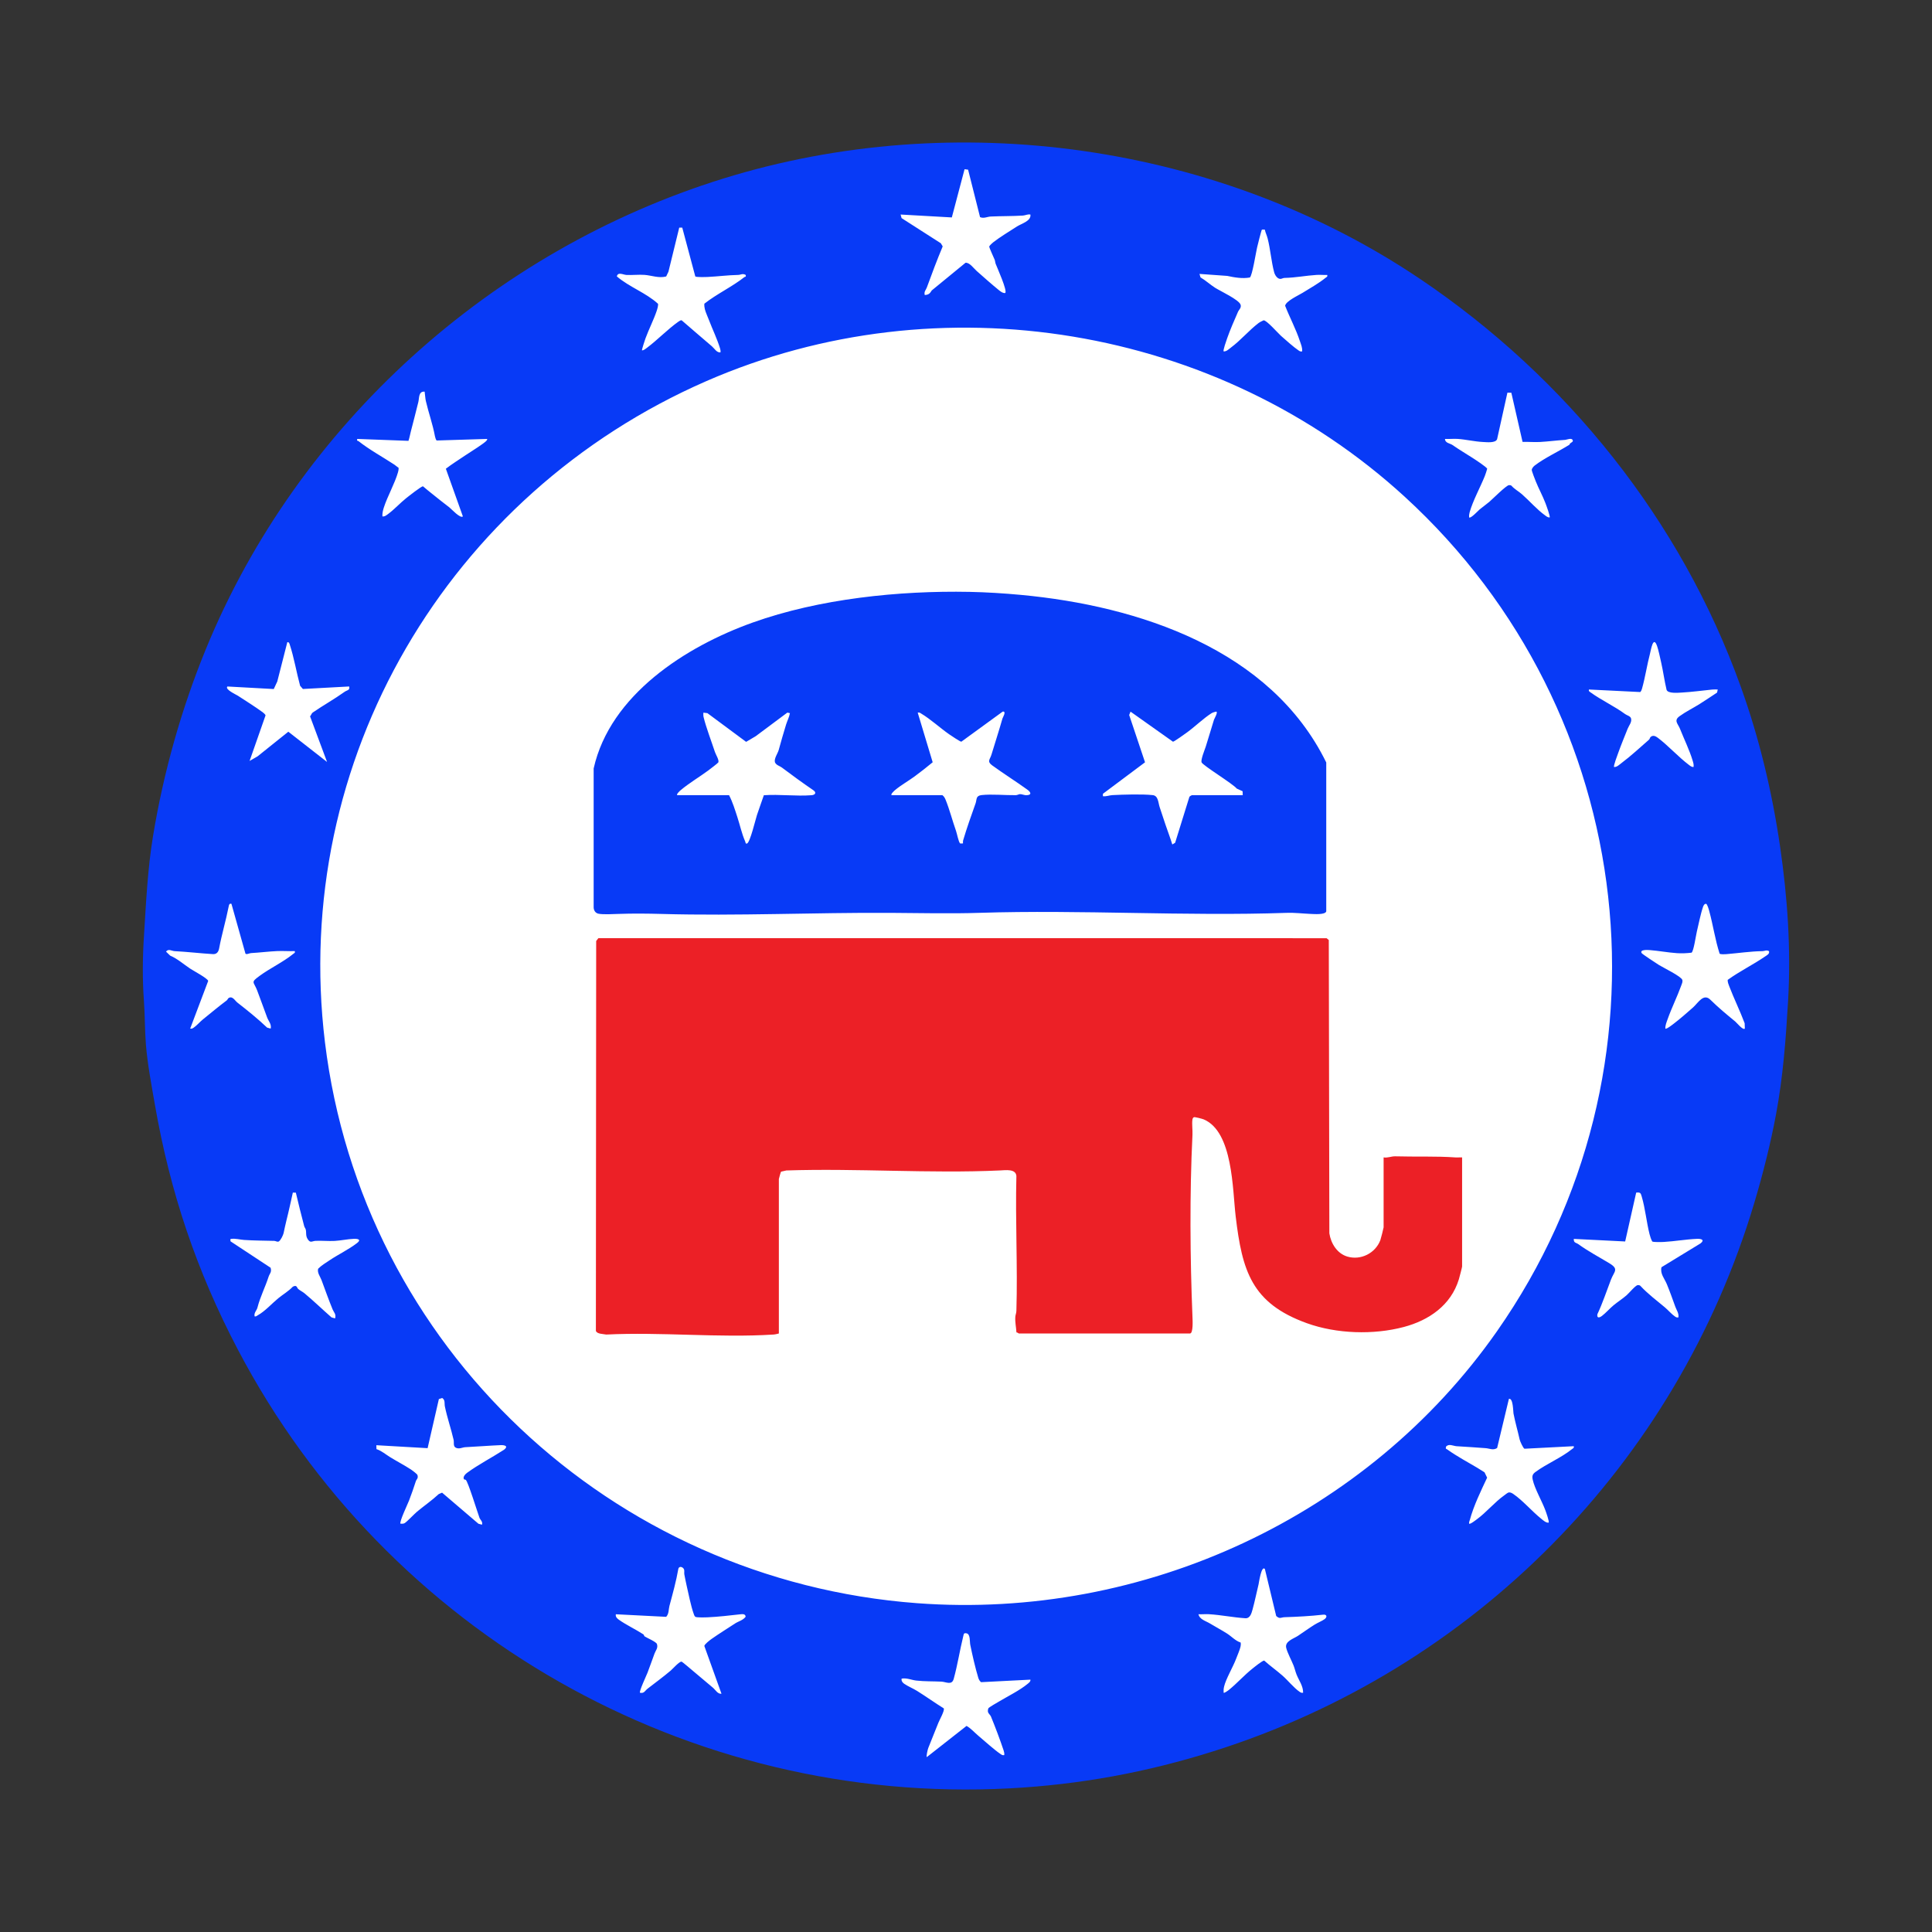 <?xml version="1.0" encoding="UTF-8"?>
<svg xmlns="http://www.w3.org/2000/svg" id="Layer_1" data-name="Layer 1" viewBox="0 0 1920 1920">
  <rect x="0" y="0" width="1920" height="1920" fill="#333333" stroke="none"/>
  <defs>
    <style>
      .cls-1 {
        fill: #ec2026;
      }

      .cls-2 {
        fill: #fff;
      }

      .cls-3 {
        fill: #083af6;
      }
    </style>
  </defs>
  <circle class="cls-2" cx="960" cy="960" r="815.93"></circle>
  <g>
    <g>
      <path class="cls-1" d="M1375.01,1150.21c4.01.72,7.68-1.19,11.52-1.07,19.8.59,40.5-.29,59.96,1.1,2.16.15,4.37-.15,6.53-.03v108.5c0,.66-2.76,11.13-3.25,12.75-7.87,25.63-29.62,40.64-54.71,47.29-30.14,7.99-66.79,6.87-96.31-3.77-55.03-19.84-64.3-52.07-70.76-106.24-3.17-26.53-2.61-83.94-31.71-96.29-1.48-.63-8.64-2.47-9.66-2.2s-1.47,1.44-1.61,2.44c-.63,4.41.28,10.33.05,15.05-2.89,58.34-2.37,122.53,0,180.95.12,2.92.92,16.53-2.53,16.53h-170c-.23,0-1.5-1.21-2.41-1.09-.3-5.31-1.46-10.01-1.12-15.43.12-1.97,1.01-3.69,1.07-5.93,1.34-44.62-1.14-89.46,0-134.1-.61-7.32-10.81-5.74-16.58-5.48-69.41,3.17-141.98-2.29-212,0l-5.29,1.2c-.3.24-2.18,6.94-2.18,7.32v153.5c-1.9.46-3.43.92-5.46,1.05-54.03,3.45-111.68-2.72-166.09,0-2.93-.64-9.35-.44-10.29-3.71l.29-387.38,2.18-2.82,723.71.03,2.17,1.83.56,291.44c1.53,10.04,7.68,20.08,17.88,23.12,13.31,3.96,27.83-3.29,32.79-16.3.46-1.2,3.25-12.09,3.25-12.75v-69.5Z"></path>
      <path class="cls-3" d="M1318.01,905.71c-.96,3.55-12.07,2.67-15.53,2.53-7.97-.34-15.82-1.34-24-1.05-100.64,3.48-204.05-3.25-305.02-.02-29.59.95-59.21.18-88.98.02-75.05-.42-151.53,3.2-227.02,1.08-14.11-.4-28.8-.54-42.93-.02-4.97.18-15.48.73-19.83-.22-3.02-.66-4.64-3.25-4.73-6.27v-138.08c16.34-73.08,91.54-121.23,158.01-144.98,66.1-23.63,145.24-31.87,215.56-30.5,16.79.33,34.27,1.44,51,3,117.04,10.91,248.34,54.05,303.47,166.53v148ZM886.01,790.21h50.5c1.71,1.32,2.49,2.77,3.28,4.72,3.79,9.29,6.8,20.97,10.27,30.73,1.02,2.85,2.39,10.58,4.03,12.49.23.27,2.11-.05,2.92.06-.02-1.08-.1-2.22.21-3.27,3.61-12.2,8.08-24.65,12.34-36.69,1.31-3.72.03-7.45,5.9-8.1,10.05-1.12,23.51.24,34.08.08,1.51-.02,2.82-.95,4.06-1.02,2.06-.11,4.2,1.23,6.93,1.05,5.23-.35,3.68-3.2.44-5.52-11.5-8.27-23.47-15.77-34.91-24.09-5.5-3.99-2.2-5.9-.76-10.67,3.66-12.09,7.5-23.86,10.97-36.03.26-.91,4.27-7.33.23-6.78l-41.12,29.92c-.93.21-10.56-6.27-12.29-7.48-8.93-6.26-18.36-14.95-27.56-20.44-1.23-.74-1.81-1.36-3.52-.98l14.88,49.34c-5.75,4.78-11.87,9.58-17.97,14.08s-13.59,8.66-19.42,13.58c-.8.67-4.54,4.04-3.5,5ZM1184.51,790.21h50.5l-.12-3.89-5.84-2.66c-3.81-4.79-33.99-23.12-34.94-26.08-.89-2.78,3.02-12.12,4.16-15.61,2.84-8.73,5.38-17.97,8.2-26.8.22-.69,4.49-8.01,2.03-7.97-1.38.36-3.28.84-4.44,1.56-7.53,4.68-16.54,13.36-24.11,18.89-1.91,1.4-13.29,9.59-14.27,9.45l-42.16-29.88-1.35,3.33,15.75,47.01-41.81,31.26-.1,2.4c3.32.55,6.25-.88,9.45-1.04,10.9-.56,29.63-1.14,40.1,0,5.61.61,5.41,7.49,6.94,12.06,1.92,5.74,3.83,11.58,5.74,17.26,2.2,6.57,4.76,13.1,6.78,19.73l2.81-1.68,14.17-45.63c.28-.6,2.16-1.63,2.52-1.69ZM673.01,790.21h51.5c3.59,6.89,5.83,14.36,8.25,21.75,2.64,8.06,4.35,16.44,7.79,24.24.4.91.27,2.81,1.95,2.01,3-1.43,8.29-23.69,9.76-28.25,2.12-6.58,4.68-13.1,6.84-19.66,15.4-1.13,32.22,1.19,47.45-.04,3.67-.3,5.08-2.6,1.8-4.89-10.64-7.28-21.14-14.89-31.38-22.62-2.16-1.63-5.52-2.19-6.85-5.21-1.03-3.64,2.8-8.86,3.69-12.02,2.34-8.32,4.78-17.16,7.42-25.58,1.14-3.65,3.17-7.48,3.78-11.22l-2.56-.54-31.5,23.49-9.47,5.58-38.47-28.53-4.01-.49c-.02,1.43-.15,2.89.19,4.31,2.5,10.36,7.83,24.2,11.28,34.72.9,2.75,4.25,7.79,3.44,10.35-.19.61-8.55,6.96-10,8.04-8.71,6.45-19.2,12.64-27.42,19.58-.8.67-4.54,4.04-3.5,5Z"></path>
    </g>
    <path class="cls-3" d="M1411.75,277.52c145.12,97.93,258.76,239.12,318.3,405.15,18.45,51.43,31.15,104.71,39.03,158.97,7.35,50.55,10.89,101.81,7.9,153.04-2.23,38.29-4.98,75.28-12.02,112.98-5.49,29.4-12.97,58.89-21.49,87.51-77.51,260.14-279.23,463.85-537.73,545.27-66.06,20.81-132.39,33.09-202.2,36.8-319.24,16.96-618.98-153.9-767.11-435.95-41.07-78.2-67.37-156.45-82.5-243.5-3.35-19.29-7.41-40.59-8.95-60.05-1.1-13.88-.92-28.81-1.95-43.05-1.54-21.29-1.36-42.63,0-63.95,2.15-33.75,3.56-66.47,9.06-99.94,10.36-63.03,28.15-126.32,52.43-185.57,91.58-223.5,284.33-396.42,514.23-467.77,230.3-71.48,492.84-35.01,692.99,100.07ZM1024.01,213.21c-2.61-.58-4.99.87-7.47,1.02-10.69.67-21.35.45-32.05.95-3.23.15-6.97,2.25-10.53.58l-11.87-47.13-3.52-.47-12.66,47.92-50.89-2.88.94,3.55,39.01,24.99,1.88,3.12c-5.65,13.48-10.79,27.14-15.79,40.89-.9,2.49-3.01,4.02-2.05,7.45,3.82-.25,5.09-1.46,6.94-4.55l33.57-27.51c4.07-.38,8.09,5.5,10.98,8.06,7.19,6.35,14.56,12.97,22,19,1.79,1.45,4.08,3.31,6.5,3,2.29-2.34-7.97-24.93-9.51-28.98-.49-1.29-.49-2.72-.98-4.02-.88-2.32-5.71-12.34-5.42-13.34,1.08-1.54,2.52-2.93,3.99-4.08,6.21-4.89,16.45-11.11,23.4-15.6,4.77-3.08,14.41-5.46,13.53-11.96ZM678,226.2h-2.98s-10.72,43.8-10.72,43.8l-2.25,4.75c-7.22,1.96-14.55-1.06-21.51-1.57-5.84-.42-12.15.35-18.05.05-3.11-.16-8.49-3.32-9.47,1.47,12.57,10.72,28.77,16.15,40.89,27.17.45,1.59-.79,5.6-1.38,7.34-3,8.79-7.79,18.2-11.02,26.98-.54,1.48-3.91,11.55-3.49,12.01,1.75.03,3.56-1.54,4.93-2.57,10.47-7.83,20.6-18.45,31.11-25.88.84-.59,2.38-1.66,3.33-1.46,9.99,8.69,20.07,17.28,30.13,25.9,2.62,2.25,4.7,6.42,8.5,6,.18-1.44-.04-2.66-.46-4.03-2.93-9.54-7.5-18.85-10.98-28.02-1.18-3.1-3.44-8.06-4.11-10.89-.43-1.82-.66-3.57-.49-5.44,12.3-9.7,27.57-16.77,39.75-26.4.74-.59,1.91.2,1.3-2.21-3.04-1.71-4.93-.03-7.48.02-10.52.22-19.94,1.53-30,2-2.4.11-11.19.41-12.57-.49l-12.97-48.54ZM1256.97,228.23c-.1-.11-2.82-.12-2.91,0-.61.69-4.19,15.25-4.78,17.73-1.16,4.83-4.76,28.08-7.19,29.81-7.58,1.35-15.15-.02-22.53-1.59l-27.53-1.97,1.03,3.47c5.17,3.01,9.59,7.19,14.62,10.38s23.79,11.88,25.23,16.81c.91,3.13-1.59,4.72-2.63,7.09-3.62,8.25-7.8,17.81-10.75,26.25-.7,2.01-4.32,12.15-3.49,13,2.78.29,5.27-2.34,7.5-4,9.3-6.91,17.71-16.89,26.99-24.01,1.58-1.21,3.41-1.99,5.18-2.86,2.84-.42,14.39,12.81,17.3,15.4,4.58,4.06,12.7,11.3,17.48,14.52,1.26.85,1.9,1.25,3.54.96.43-3.63-1.12-6.91-2.23-10.27-3.95-11.99-10.06-23.33-14.65-35.06.64-4.66,13.38-10.41,17.23-12.81,7.52-4.69,16.04-9.39,22.98-15.02,1.09-.88,2.08-.99,1.66-2.83-3.48.17-7.04-.24-10.52-.03-10.93.68-20.48,2.73-32,3-1.46.03-2.81.96-4,.97-3.2.02-5.54-3.88-6.27-6.64-2.91-10.94-3.64-22.47-6.46-33.54-.75-2.96-2.17-5.74-2.79-8.73ZM1487.71,1322.95c182.71-261.06,142.35-614.93-91.67-829.26-185.8-170.17-462.39-216.04-694.02-114.97-256.55,111.95-413.21,376.76-379.08,657.06,36.87,302.71,284.62,534.83,588.54,557.46,225.06,16.75,447.35-86.14,576.23-270.29ZM422.01,389.2c-6.23-.43-5.26,6.18-6.25,10.25-2.4,9.89-5.05,19.84-7.51,29.49-.78,3.06-1.32,6.19-2.33,9.17l-50.91-1.91c-.61,2.41.55,1.63,1.3,2.22,11.19,8.8,23.9,15.61,35.63,23.35,1.39.92,2.66,2.2,4.13,3.04.18,1.55-.1,2.95-.52,4.43-3.18,11.17-10.42,23.83-14.04,34.95-.93,2.86-1.68,5.96-1.49,9.01,2.34.36,4.21-1.3,5.92-2.57,5.89-4.36,11.68-10.72,17.57-15.43,2.3-1.84,15.43-12.22,16.87-11.9,5.57,4.81,11.42,9.27,17.13,13.9,3.02,2.45,6.02,4.61,9.01,6.99,2.13,1.7,10.97,11.42,13.48,9.01l-16.91-47.38c6.09-4.67,12.63-8.74,18.98-13.05,5.43-3.69,11.42-7.23,16.85-11.15.93-.68,6.36-4.27,5.08-5.41l-50.06,1.56c-.73-.51-1.52-3.24-1.71-4.29-2.12-11.68-6.34-23.3-9.03-34.97-.63-2.74-.75-6.42-1.2-9.31ZM1501.92,390.3l-3.87-.08-10.25,46.26c-1.62,4.02-10.3,2.94-14.3,2.75-7.97-.38-17.04-2.56-24.95-3.05-4.14-.26-8.38.24-12.52.03-.06,4.08,5.09,4.41,7.34,5.98,6.66,4.63,13.66,8.77,20.19,12.96,2.44,1.57,13.91,9.05,14.39,10.71-.64,2.19-1.52,5.15-2.41,7.36-4.57,11.26-11.83,24.44-15.05,35.95-.48,1.74-.63,3.25-.46,5.03,1.38,1.53,9.24-6.96,10.5-8,3.07-2.55,6.49-4.88,9.53-7.47,3.22-2.75,16.71-16.32,19.49-16.59.89-.09,1.75.03,2.5.54,2.92,3.38,7.21,5.64,10.48,8.52,7.54,6.64,14.76,15.09,22.99,21.01,1.33.96,2.75,2.18,4.51,1.99.79-.85-3.42-12.18-4.22-14.27-2.78-7.26-6.69-14.34-9.54-21.46-.77-1.91-4.17-10.5-4.04-11.62.15-1.35,1.72-3.26,2.83-4.12,9.92-7.66,24.05-14.11,34.71-20.83.14-1.99,3.83-2.31,3.27-4.19-.92-3.08-5.87-.68-7.57-.57-8.31.49-16.65,1.63-24.9,2.09-5.76.32-11.71-.24-17.47-.08l-11.15-48.86ZM347.01,682.21l-46,2.5-2.77-3.22c-3.61-13.23-5.98-27.8-10.24-40.76-.43-1.32-.69-2.69-2.48-2.52l-9.96,39.05-3.5,7.5-46.04-2.53c-2.91,2.83,8.61,8.02,10.35,9.15,7.88,5.14,17.11,10.92,24.61,16.39.9.66,2.65,2.15,2.93,3.13l-15.88,45.32,7.93-4.56,30.57-24.49,38.49,30.05-16.88-45.3c.98-.99,1.54-3.05,2.56-3.75,10.65-7.33,21.17-13.1,31.98-20.8,2.12-1.51,5.17-1.17,4.35-5.14ZM1707.02,685.21c-1.81,0-3.62-.11-5.44.07-9.53.96-20.53,2.44-30.04,2.96-3.94.22-13.97,1.23-15.33-2.73-2.16-9.07-3.37-18.49-5.45-27.55-1.05-4.57-2.55-11.89-4-16-3.82-10.82-6.07,3.99-6.99,7.5-2.99,11.38-4.76,23.6-7.99,35.01-.34,1.22-.81,2.37-1.72,3.28l-51.04-2.53c-.36,1.72.47,2.01,1.64,2.85,10.94,7.9,23.54,13.62,34.41,21.59,1.73,1.27,5.14,1.96,5.81,4.21,1.1,3.72-2.05,7.06-3.35,10.35-3.12,7.84-6.41,15.8-9.27,23.73-.78,2.15-5.06,13.41-4.23,14.27,2.78.29,5.27-2.34,7.5-4,8.73-6.49,18.74-15.73,27.05-22.97.98-.85,1.11-2.24,1.69-2.78,2.39-2.21,5.03-.95,7.27.74,10.52,7.96,20.2,18.88,30.98,27.02,1.3.98,2.79,2.16,4.51,1.99.36-2.42-.29-4.3-.96-6.53-3.09-10.23-8.52-21.34-12.54-31.46-2.01-5.07-6.45-8.11-.45-12.46,6.31-4.58,13.46-8.05,19.91-12.1,5.86-3.68,11.64-7.59,17.42-11.41l.64-3.03ZM230,898.21c-2.15-.59-2.4.96-2.75,2.72-2.76,14.02-6.91,27.77-9.47,41.55-.63,3.39-2.36,5.94-6.19,5.71-12.61-.75-25.35-2.31-38.12-2.96-2.87-.15-6.1-2.71-8.47.48l4.05,3.94c7.42,3.18,13.44,8.64,20,13,3.07,2.04,17.29,9.61,17.85,12.18l-17.9,47.37c1.65.3,2.27-.11,3.54-.96,3.03-2.04,6.14-5.77,8.96-8.04,8.03-6.47,15.77-13.01,23.81-19.01,1.14-.85,1.11-2.99,4.22-3.01,2.62.38,4.6,3.79,6.17,5.01,10.16,7.91,20.36,16.11,29.77,25.05l3.54.96c.93-4.45-2.1-7.3-3.51-10.99-3.43-8.98-6.53-18.11-9.98-27.02s-6.81-7.59,2.54-14.44c10.44-7.64,23.22-13.55,33.28-21.72,1.09-.88,2.08-.99,1.66-2.83-5.81.21-11.71-.29-17.52-.03-8.58.38-17.33,1.52-26,2-1.89.1-4.06,1.7-5.53.6l-13.95-49.57ZM1758.01,945.23c-2.58-1.42-4.27-.04-6.46,0-12.12.19-24.02,2.01-36,3-1.59.13-5.48.31-6.59-.46-4.51-13.86-6.52-28.52-10.4-42.6-.41-1.49-1.85-6.59-3.05-6.96-1.67-.17-2.58,1.67-3.03,2.96-2.43,7-4.4,17.27-6.21,24.79-.88,3.65-3.13,19.42-5.21,20.79-4.57.6-9.98.8-14.57.49-8.63-.58-18.18-2.36-26.94-3.05-2.16-.17-10.37-.65-8.05,3.04.61.97,14.82,10.32,17.2,11.8,4.17,2.6,22.2,11.3,23.2,14.85.49,1.95-.46,3.79-1.12,5.6-4.07,11.25-9.55,22.16-13.54,33.46-1.05,2.98-2.41,6.05-2.23,9.27.93.98,7.28-4.07,8.5-5,6.15-4.69,13.16-10.83,19-16,5.02-4.45,10.36-14.43,17.21-7.71,8.26,8.09,15.84,14.34,24.79,21.71,1.56,1.28,7.61,8.93,9.5,7l-.19-5.31c-4.65-12.36-10.57-24.4-15.3-36.7-.79-2.06-1.66-4.11-1.58-6.39,11.78-8.52,25.02-14.95,37.01-23.15,2.12-1.45,4.88-2.7,4.05-5.43ZM293.98,1185.22l-2.96-.02c-2.05,9.06-3.96,18.24-6.26,27.25-1.15,4.49-1.95,8.61-2.93,13.07-.44,1.99-3.03,7.38-4.83,8.25-1.49.69-2.88-.54-4.45-.59-10.09-.27-20.03-.25-30.05-.94-4.3-.3-8.12-1.62-12.97-1.03-1,.12-.43,1.52-.42,2.42l39.79,26.21c1.4,4.35-.97,5.87-1.92,8.82-3.42,10.6-8.4,20.1-11.14,30.86-.72,2.82-3.68,5.19-2.8,8.69,1.48.32,2.17-.57,3.29-1.2,7.22-4.05,13.77-11.53,20.2-16.8,4.75-3.89,10.21-7.01,14.48-11.52,4.12-2.13,3.91.93,5.3,2.22,1.54,1.43,4.44,2.82,6.22,4.29,9.22,7.67,17.93,16.13,26.96,24.04l3.54.96c1.18-4.39-1.26-5.92-2.51-8.98-3.92-9.58-7.4-19.38-10.97-29.03-1.24-3.35-4.52-7.48-3.38-11.33,3.25-3.29,7.59-5.89,11.51-8.51,8.59-5.72,18.76-10.6,27.06-16.94,4.56-3.48,1.18-4.45-3.25-4.27-5.9.25-13.06,1.76-18.93,2.08-6.31.34-12.74-.39-19.05-.06-3.52.19-5.13,2.67-7.92-2.02-1.99-3.33-.96-6.25-1.74-9.26-.3-1.16-1.24-2.18-1.57-3.43-2.94-11.03-5.64-22.15-8.28-33.24ZM1651.17,1259.35l38.81-23.69c4.46-3.49.76-4.69-3.5-4.51-10.95.46-22.05,2.46-32.93,3.08-2.16.12-10.41.36-11.59-.46-1.16-2.18-2.08-4.93-2.68-7.32-3-11.93-4.25-25.42-7.73-37.27-1.04-3.56-1.32-4.44-5.53-3.98l-10.95,48.56-51.06-2.56c-.23,4.13,2.37,3.7,4.35,5.12,10.46,7.5,20.16,12.54,30.96,19.06,9.92,5.98,4.81,8.04,1.64,16.28-4.43,11.52-8.26,23.29-13.53,34.48-.58,4.01,1.96,3.58,4.59,1.58,3.85-2.92,7.76-7.45,11.48-10.52,4.17-3.45,8.9-6.43,13-10,2.4-2.09,8.79-9.84,11.02-10.06.89-.09,1.74.03,2.5.54,7.42,8.03,16.15,14.58,24.48,21.52,2.99,2.49,6.89,6.98,9.96,9.04,1.26.85,1.89,1.25,3.54.96.59-4.05-1.85-7.19-3.04-10.45-2.74-7.54-5.4-15.12-8.46-22.54-2.3-5.59-6.88-10.37-5.34-16.86ZM461.16,1470.08c-1.51-2.07,1.18-5.07,2.9-6.33,11.58-8.47,24.87-15.26,36.92-23.08,4.46-3.49.76-4.69-3.5-4.51-11.62.49-23.27,1.47-34.99,2.03-3.05.14-6.12,2.21-9.49.54-2.9-1.45-1.61-5.24-2.2-7.8-2.56-11.18-6.37-21.9-8.71-33.29-.58-2.8.59-6.37-2.7-8.35l-3.25,1.08-11.19,48.8-50.95-2.94.12,3.89c4.99,1.58,9.28,5.35,13.54,7.96,6.82,4.19,14.21,8.03,20.72,12.28,1.28.84,6.17,4.48,6.48,5.52,1.03,3.4-.92,4.02-1.6,6.11-2.09,6.45-4.32,12.92-6.76,19.24-1.22,3.16-9.96,21.53-8.5,23,1.42.07,2.66.17,4-.49,1.99-.99,9.82-9.29,12.49-11.51,7.11-5.88,14.77-11.15,21.54-17.45l3.3-1.39,36.12,30.88,3.54.96c.94-3.26-1.68-4.63-2.53-6.97-2.02-5.54-11.24-35.39-13.51-37.52-.42-.39-1.58-.32-1.81-.63ZM1564.01,1437.21l-49.02,2.53c-1.43-.75-4.41-7.47-4.79-9.22-1.88-8.58-4.46-17.17-6.12-25.88-.32-1.7-.28-15.69-4.56-14.43l-11.69,48.81c-3.97,2.56-7.49.46-11.29.16-9.71-.77-19.31-1.32-29.06-1.95-3.26-.21-7.64-2.87-10.47.48-.53,2.7.15,1.88,1.26,2.73,2.08,1.59,5.47,3.74,7.79,5.21,9.56,6.09,19.76,11.3,29.24,17.52l2.59,5.32c-6.19,13.21-13.3,27.67-17.16,41.93-.34,1.26-1.02,2.33-.72,3.78.91.94,6.47-3.46,7.69-4.35,9.27-6.76,17.83-17.15,27.01-23.63,1.25-.88,3.64-2.96,4.81-3.08,1.72-.09,3.1.68,4.44,1.6,9.46,6.5,18.33,17.04,27.54,24.46,2.05,1.65,4.86,4.28,7.5,4,.9-.92-2.54-10.42-3.22-12.27-3.35-9.04-10.68-21.59-12.58-30.41-.81-3.77-.17-5.55,2.85-7.77,11.12-8.14,25.68-14.11,36.29-22.71,1.09-.88,2.08-.99,1.66-2.83ZM730.28,1613.52c3.53-2.31,8.11-3.27,10.73-6.82-.21-2.98-3.08-2.69-5.42-2.42-10.51,1.18-21.46,2.48-32.04,2.96-2.39.11-11.2.41-12.57-.49-.99-.89-1.28-2.11-1.7-3.3-2.66-7.4-5.13-19.95-6.98-28.02-.81-3.55-1.51-7.22-2.21-10.79-.3-1.53.19-3.23-.24-4.76-.69-2.48-4.68-4.06-5.68-1-2.19,12.58-5.61,24.81-8.9,37.1-.92,3.42-.36,7.73-3.22,10.81l-50.04-2.56c-.48,2.53,1.17,4.11,3.05,5.45,7.12,5.09,16.73,9.58,24.3,14.52.75.49.56,1.55,1.3,2.05,2.18,1.44,11.51,5.35,12.22,7.6,1.26,3.98-1.23,6.24-2.39,9.37-2.33,6.26-4.53,12.72-6.97,19.03-1.04,2.68-8.62,18.88-7.51,19.98,4.15.96,4.98-2.04,7.5-4,7.7-5.98,15.55-11.68,23-18,2.08-1.76,8.71-9.34,10.86-8.89.77.16,10.41,8.44,12.14,9.89,6.33,5.31,12.68,10.61,19,16,2.63,2.24,4.69,6.42,8.5,6l-17.05-47.48c.15-1.68,5.39-5.73,7.13-6.95,7.33-5.16,16.04-10.58,23.19-15.26ZM1257.01,1559.21c-3.51-3.88-5.95,14.02-6.25,15.24-2,8.22-3.77,17.03-5.98,25.02-1.1,3.99-2.5,9.01-7.18,8.72-11.89-.75-24.11-3.28-36.06-4.01-3.48-.21-7.05.2-10.52.03,1.04,5.15,7.32,6.7,11.35,9.15,5.52,3.35,11.46,6.49,17,10,4.41,2.79,8.51,7.41,13.55,8.94.34,1.38.15,2.81-.12,4.19-.58,2.88-3.08,8.5-4.27,11.72-3.12,8.38-10.27,20.23-12.06,27.94-.48,2.06-.6,3.95-.45,6.05.63.7,4.65-2.31,5.5-3,7.7-6.25,15.2-14.66,23.2-20.99,1.91-1.51,10.13-8.25,11.67-7.91,5.82,5.21,12.26,9.77,18.13,14.91,5.18,4.54,11.52,12.38,16.96,16.04,1.26.85,1.9,1.25,3.54.96.14-6.65-4.16-12.16-6.49-18.01-1.17-2.94-1.91-6.27-2.99-9.01-1.95-4.94-6.28-12.94-7.34-17.68-1.46-6.5,7.43-9,11.75-11.88,5.6-3.72,11.03-7.7,16.75-11.25,2.76-1.71,7.45-3.63,9.69-5.31,2.8-2.1,2.27-4.83-1.37-4.43-13.27,1.47-25.22,2.09-38.53,2.52-3.34.11-4.61,2.12-8.22-1.21l-11.26-46.76ZM1024.01,1669.21l-49.02,2.52c-1.38-1.12-2.23-2.56-2.75-4.25-3.06-10.01-5.92-22.75-8.02-32.98-.62-3.04.23-10.61-3.7-11.32-2.73-.49-2.65.45-3.23,2.78-3.46,14.01-5.61,28.39-9.51,42.51-1.85,6.67-7.61,2.92-12.24,2.71-8.34-.38-16.65-.12-24.95-1.05-4.75-.53-9.46-2.86-14.57-1.92-.4,2.17.78,3.84,2.47,5.03,3.7,2.59,8.89,4.69,12.85,7.15,8.99,5.61,17.62,11.81,26.62,17.41.79,2.62-4.23,11.26-5.45,14.39-3.22,8.3-6.85,16.77-10.01,24.99-.57,1.47-2.14,8.23-1.47,9.02l39.52-31.02c4.32,2.4,8.13,6.82,11.98,10.02,6.42,5.34,15.27,13.54,21.96,18.04,1.26.85,1.89,1.26,3.54.96.21-1.71-.16-3.2-.69-4.81-3.41-10.25-8.4-23.51-12.52-33.48-1.1-2.66-4.23-3.27-2.66-8.09.33-1.02,9.04-5.91,10.95-7.04,8.42-5.01,20.33-10.96,27.85-17.15,1.37-1.13,3.35-2.4,3.07-4.43Z"></path>
  </g>
</svg>
